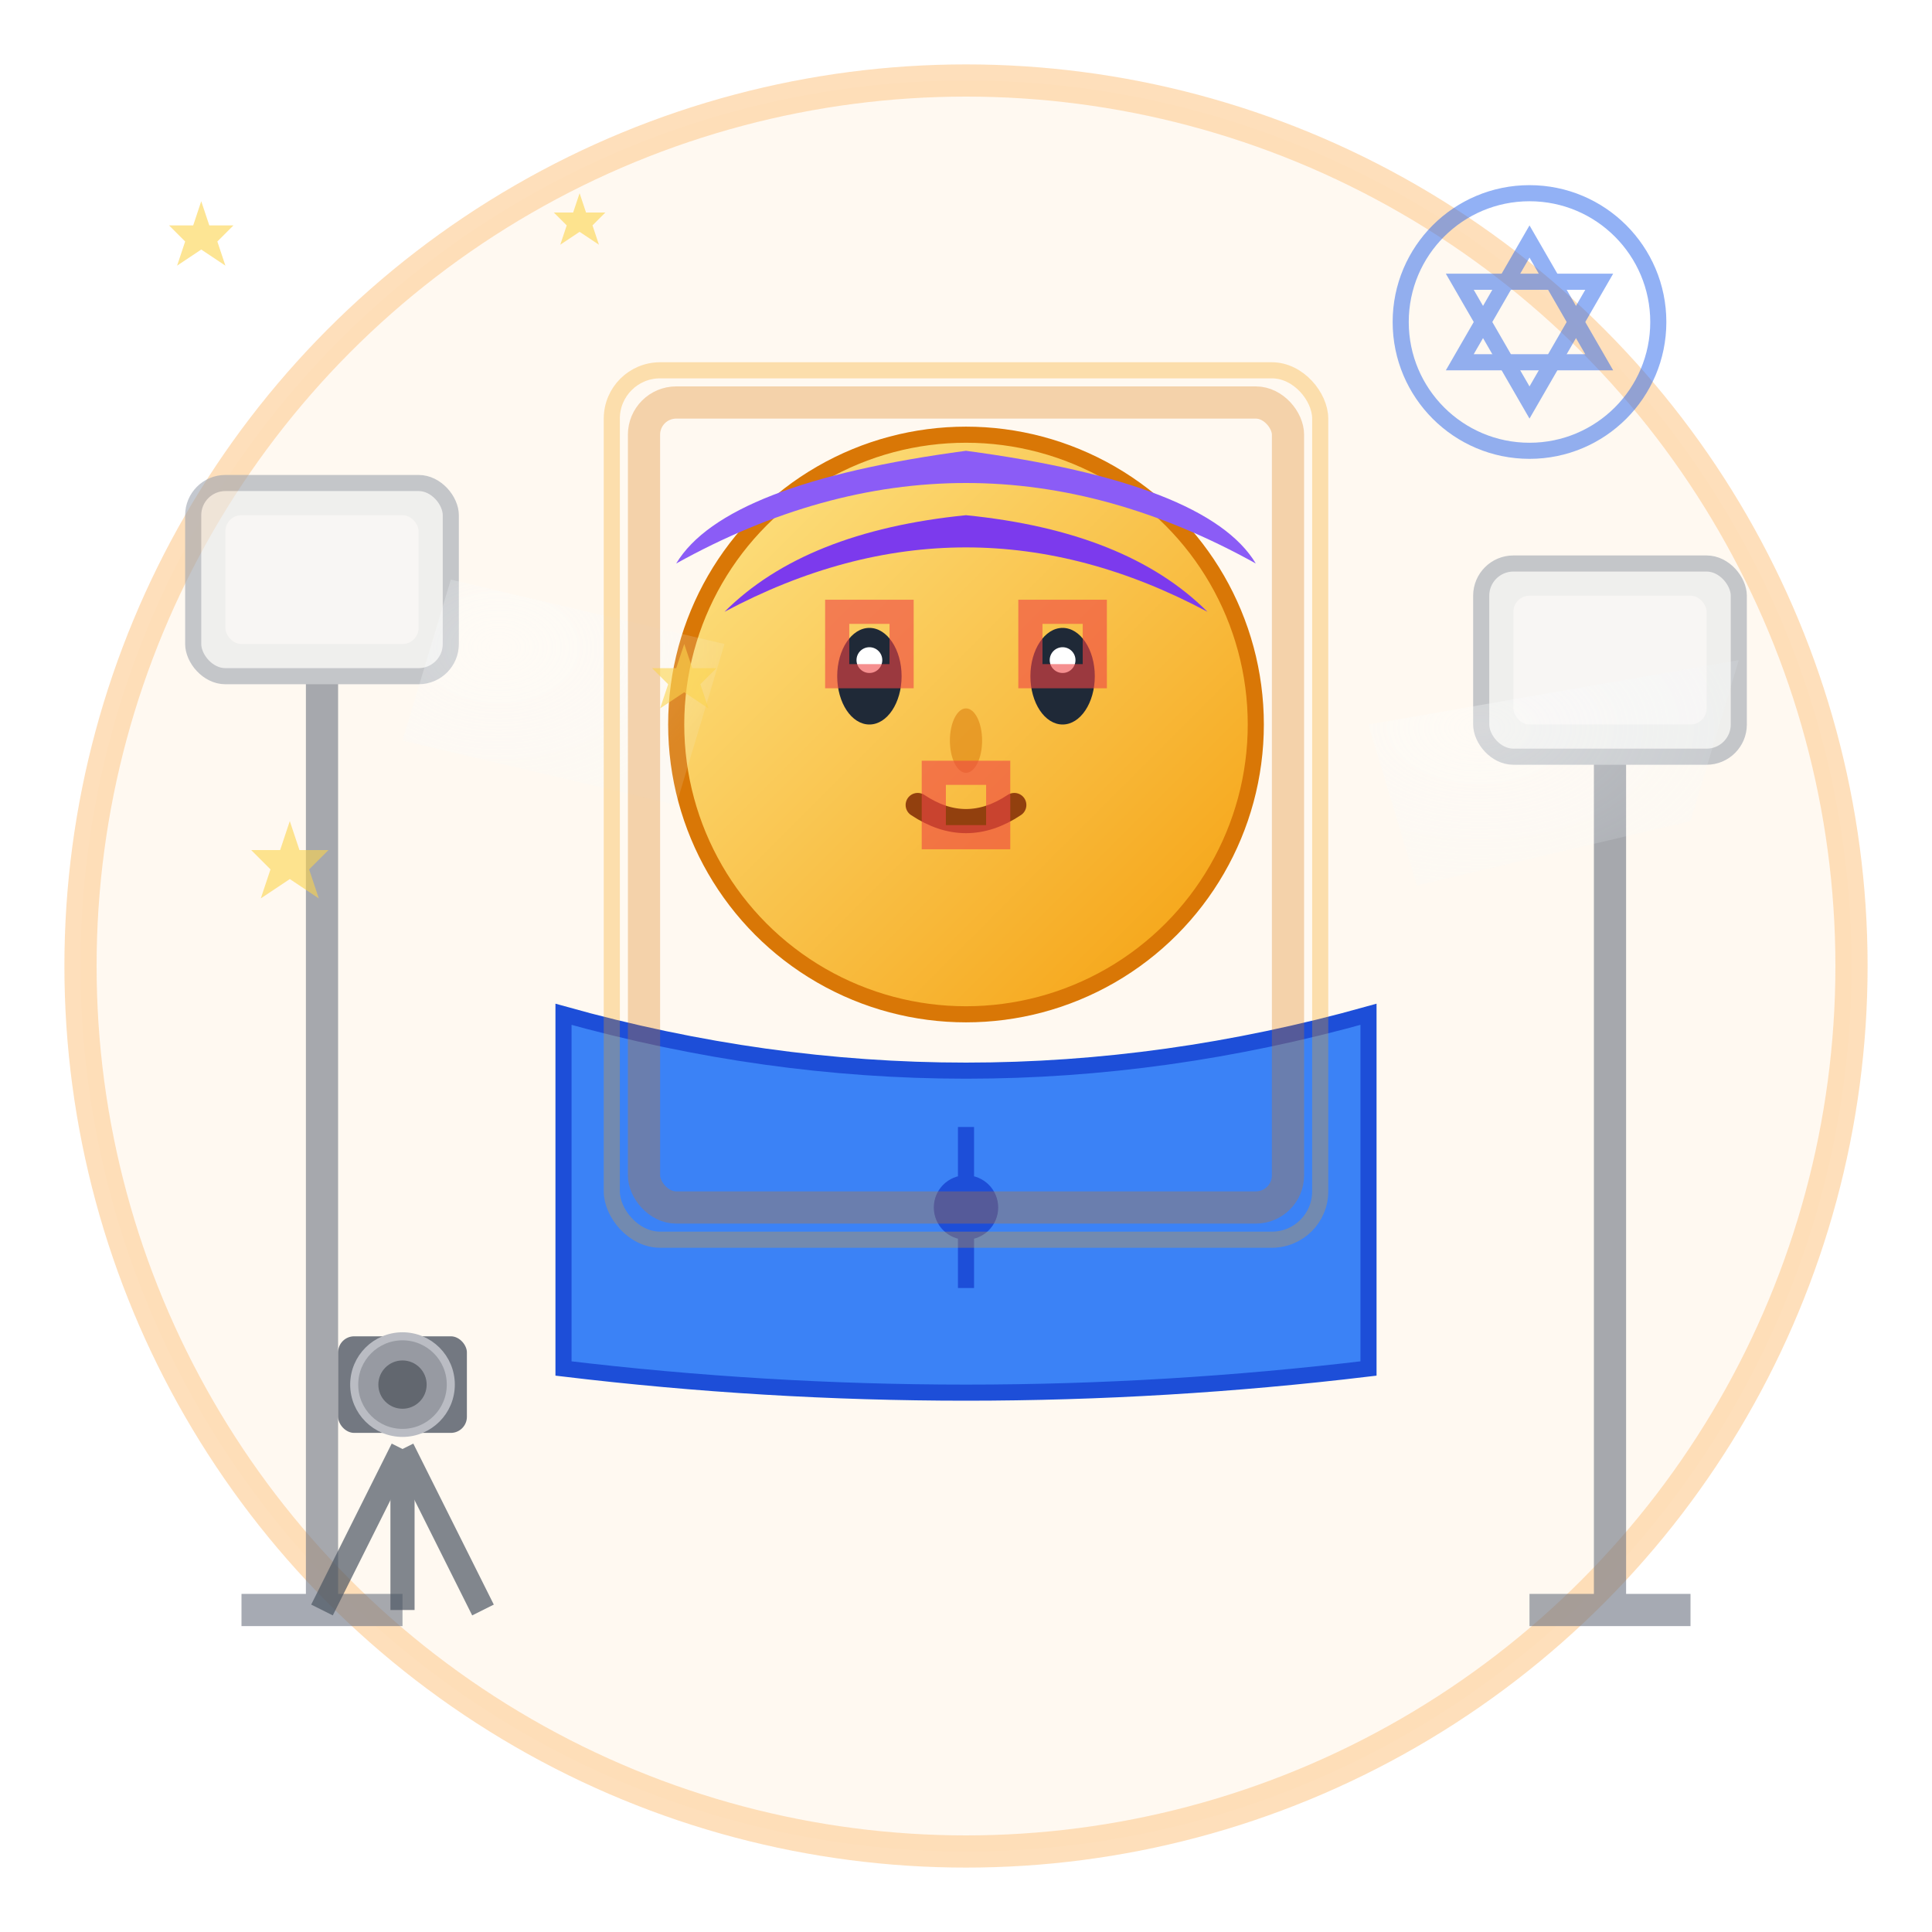 <svg xmlns="http://www.w3.org/2000/svg" viewBox="0 0 120 120" width="120" height="120">
  <defs>
    <linearGradient id="faceGradient" x1="0%" y1="0%" x2="100%" y2="100%">
      <stop offset="0%" style="stop-color:#FDE68A;stop-opacity:1" />
      <stop offset="100%" style="stop-color:#F59E0B;stop-opacity:1" />
    </linearGradient>
    <radialGradient id="lightGradient" cx="30%" cy="30%" r="70%">
      <stop offset="0%" style="stop-color:#FFFFFF;stop-opacity:0.8" />
      <stop offset="100%" style="stop-color:#F0F9FF;stop-opacity:0.3" />
    </radialGradient>
    <filter id="softGlow" x="-50%" y="-50%" width="200%" height="200%">
      <feGaussianBlur stdDeviation="1.5" result="coloredBlur"/>
      <feMerge> 
        <feMergeNode in="coloredBlur"/>
        <feMergeNode in="SourceGraphic"/>
      </feMerge>
    </filter>
  </defs>
  
  <!-- Background circle -->
  <circle cx="60" cy="60" r="55" fill="#FFF7ED" stroke="#FED7AA" stroke-width="2" opacity="0.8"/>
  
  <!-- Studio lighting setup -->
  <g opacity="0.6">
    <!-- Light stand left -->
    <line x1="20" y1="100" x2="20" y2="40" stroke="#6B7280" stroke-width="2"/>
    <line x1="15" y1="100" x2="25" y2="100" stroke="#6B7280" stroke-width="2"/>
    <!-- Softbox left -->
    <rect x="12" y="30" width="16" height="12" rx="2" fill="#E5E7EB" stroke="#9CA3AF" stroke-width="1"/>
    <rect x="14" y="32" width="12" height="8" rx="1" fill="#F3F4F6"/>
    
    <!-- Light stand right -->
    <line x1="100" y1="100" x2="100" y2="45" stroke="#6B7280" stroke-width="2"/>
    <line x1="95" y1="100" x2="105" y2="100" stroke="#6B7280" stroke-width="2"/>
    <!-- Softbox right -->
    <rect x="92" y="35" width="16" height="12" rx="2" fill="#E5E7EB" stroke="#9CA3AF" stroke-width="1"/>
    <rect x="94" y="37" width="12" height="8" rx="1" fill="#F3F4F6"/>
  </g>
  
  <!-- Main portrait figure -->
  <g filter="url(#softGlow)">
    <!-- Head/Face -->
    <circle cx="60" cy="45" r="18" fill="url(#faceGradient)" stroke="#D97706" stroke-width="1"/>
    
    <!-- Hair -->
    <path d="M42,35 Q60,25 78,35 Q75,30 60,28 Q45,30 42,35" fill="#8B5CF6"/>
    <path d="M45,38 Q60,30 75,38 Q70,33 60,32 Q50,33 45,38" fill="#7C3AED"/>
    
    <!-- Eyes -->
    <ellipse cx="54" cy="42" rx="2" ry="3" fill="#1F2937"/>
    <ellipse cx="66" cy="42" rx="2" ry="3" fill="#1F2937"/>
    <circle cx="54" cy="41" r="0.8" fill="#FFFFFF"/>
    <circle cx="66" cy="41" r="0.8" fill="#FFFFFF"/>
    
    <!-- Nose -->
    <ellipse cx="60" cy="46" rx="1" ry="2" fill="#D97706" opacity="0.5"/>
    
    <!-- Mouth -->
    <path d="M57,50 Q60,52 63,50" fill="none" stroke="#92400E" stroke-width="1.5" stroke-linecap="round"/>
    
    <!-- Shoulders/Clothing -->
    <path d="M35,63 Q60,70 85,63 L85,85 Q60,88 35,85 Z" fill="#3B82F6" stroke="#1D4ED8" stroke-width="1"/>
    
    <!-- Clothing details -->
    <circle cx="60" cy="75" r="2" fill="#1D4ED8"/>
    <line x1="60" y1="70" x2="60" y2="80" stroke="#1D4ED8" stroke-width="1"/>
  </g>
  
  <!-- Lighting effects -->
  <g opacity="0.4">
    <!-- Key light from left -->
    <path d="M28,36 L45,40 L42,50 L25,46 Z" fill="url(#lightGradient)"/>
    <!-- Fill light from right -->
    <path d="M108,41 L85,45 L88,55 L105,51 Z" fill="url(#lightGradient)"/>
  </g>
  
  <!-- Camera/photographer elements -->
  <g transform="translate(25, 75)" opacity="0.7">
    <!-- Tripod legs -->
    <line x1="0" y1="15" x2="-5" y2="25" stroke="#4B5563" stroke-width="1.5"/>
    <line x1="0" y1="15" x2="5" y2="25" stroke="#4B5563" stroke-width="1.5"/>
    <line x1="0" y1="15" x2="0" y2="25" stroke="#4B5563" stroke-width="1.5"/>
    
    <!-- Camera body -->
    <rect x="-4" y="8" width="8" height="6" rx="1" fill="#374151"/>
    <!-- Lens -->
    <circle cx="0" cy="11" r="3" fill="#6B7280" stroke="#9CA3AF" stroke-width="0.5"/>
    <circle cx="0" cy="11" r="1.5" fill="#1F2937"/>
  </g>
  
  <!-- Portrait frame -->
  <rect x="40" y="25" width="40" height="50" fill="none" stroke="#D97706" stroke-width="2" opacity="0.3" rx="2"/>
  <rect x="38" y="23" width="44" height="54" fill="none" stroke="#F59E0B" stroke-width="1" opacity="0.3" rx="3"/>
  
  <!-- Focus points -->
  <g fill="none" stroke="#EF4444" stroke-width="1.5" opacity="0.6">
    <rect x="52" y="38" width="4" height="4"/>
    <rect x="64" y="38" width="4" height="4"/>
    <rect x="58" y="48" width="4" height="4"/>
  </g>
  
  <!-- Decorative sparkles -->
  <g fill="#FCD34D" opacity="0.6">
    <polygon points="25,25 26,28 29,28 27,30 28,33 25,31 22,33 23,30 21,28 24,28" transform="scale(0.5)"/>
    <polygon points="90,30 91,33 94,33 92,35 93,38 90,36 87,38 88,35 86,33 89,33" transform="scale(0.4)"/>
    <polygon points="30,85 31,88 34,88 32,90 33,93 30,91 27,93 28,90 26,88 29,88" transform="scale(0.6)"/>
    <polygon points="85,80 86,83 89,83 87,85 88,88 85,86 82,88 83,85 81,83 84,83" transform="scale(0.5)"/>
  </g>
  
  <!-- Photography symbols -->
  <g transform="translate(95, 20)" opacity="0.5">
    <!-- Aperture symbol -->
    <circle r="8" fill="none" stroke="#2563EB" stroke-width="1"/>
    <polygon points="0,-5 4.33,2.5 -4.33,2.5" fill="none" stroke="#2563EB" stroke-width="1"/>
    <polygon points="0,5 -4.33,-2.5 4.33,-2.5" fill="none" stroke="#2563EB" stroke-width="1"/>
  </g>
</svg>
